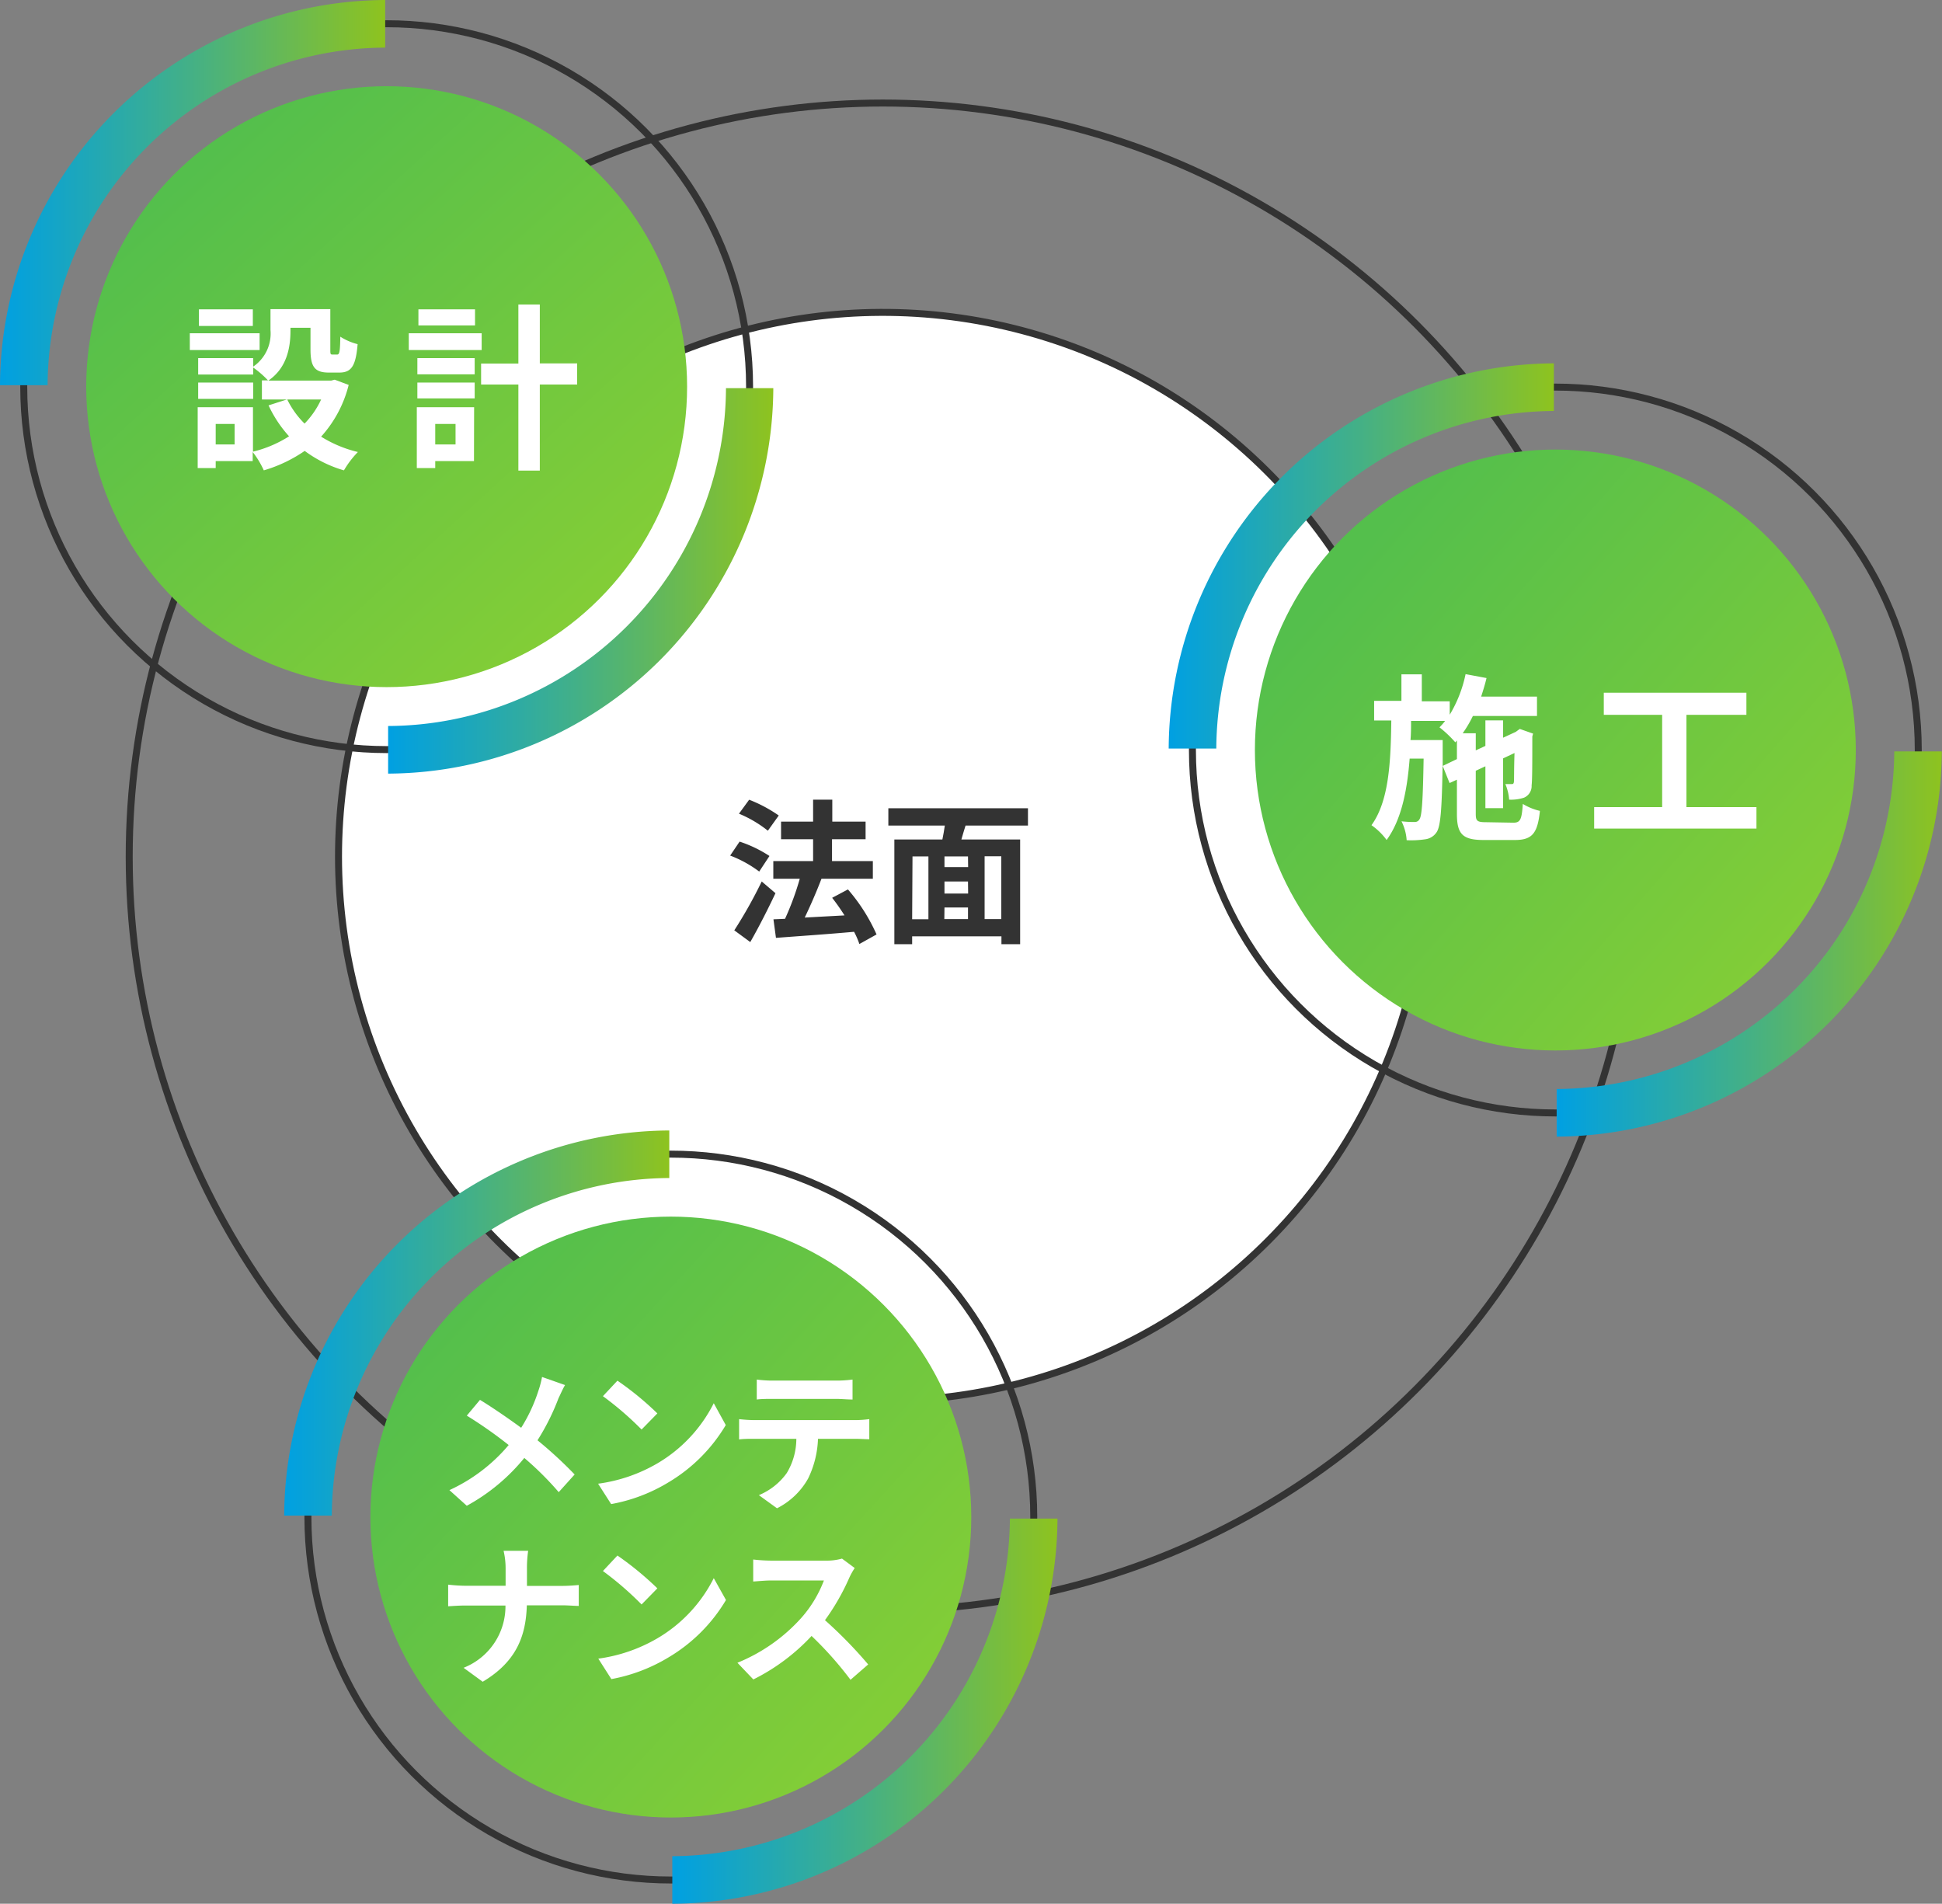 <svg xmlns="http://www.w3.org/2000/svg" xmlns:xlink="http://www.w3.org/1999/xlink" viewBox="0 0 278.2 272.71"><rect x="0" y="0" width="278.2" height="272.71" fill="#808080" stroke="none"/><defs><style>.cls-1{fill:none;}.cls-1,.cls-2{stroke:#333;stroke-miterlimit:10;}.cls-2,.cls-6{fill:#fff;}.cls-3{fill:url(#新規グラデーションスウォッチ_30);}.cls-4{fill:url(#新規グラデーションスウォッチ_23);}.cls-5{fill:url(#新規グラデーションスウォッチ_23-2);}.cls-7{fill:url(#新規グラデーションスウォッチ_30-2);}.cls-8{fill:url(#新規グラデーションスウォッチ_23-3);}.cls-9{fill:url(#新規グラデーションスウォッチ_23-4);}.cls-10{fill:url(#新規グラデーションスウォッチ_30-3);}.cls-11{fill:url(#新規グラデーションスウォッチ_23-5);}.cls-12{fill:url(#新規グラデーションスウォッチ_23-6);}.cls-13{fill:#333;}</style><linearGradient id="新規グラデーションスウォッチ_30" x1="27.22" y1="24.48" x2="83.57" y2="86.31" gradientUnits="userSpaceOnUse"><stop offset="0" stop-color="#54bf4c"/><stop offset="1" stop-color="#82cd37"/></linearGradient><linearGradient id="新規グラデーションスウォッチ_23" x1="55.6" y1="83.19" x2="110.78" y2="83.19" gradientUnits="userSpaceOnUse"><stop offset="0" stop-color="#00a0e2"/><stop offset="0.49" stop-color="#43b087"/><stop offset="1" stop-color="#8ec31f"/></linearGradient><linearGradient id="新規グラデーションスウォッチ_23-2" x1="0" y1="27.59" x2="55.18" y2="27.59" xlink:href="#新規グラデーションスウォッチ_23"/><linearGradient id="新規グラデーションスウォッチ_30-2" x1="192.84" y1="81.17" x2="256.23" y2="136.73" xlink:href="#新規グラデーションスウォッチ_30"/><linearGradient id="新規グラデーションスウォッチ_23-3" x1="223.03" y1="135.24" x2="278.2" y2="135.24" xlink:href="#新規グラデーションスウォッチ_23"/><linearGradient id="新規グラデーションスウォッチ_23-4" x1="167.42" y1="79.64" x2="222.6" y2="79.64" xlink:href="#新規グラデーションスウォッチ_23"/><linearGradient id="新規グラデーションスウォッチ_30-3" x1="64.12" y1="188.14" x2="126.72" y2="245.27" xlink:href="#新規グラデーションスウォッチ_30"/><linearGradient id="新規グラデーションスウォッチ_23-5" x1="96.31" y1="245.13" x2="151.49" y2="245.13" xlink:href="#新規グラデーションスウォッチ_23"/><linearGradient id="新規グラデーションスウォッチ_23-6" x1="40.71" y1="189.52" x2="95.88" y2="189.52" xlink:href="#新規グラデーションスウォッチ_23"/></defs><title>content_3s</title><g id="Layer_2" data-name="Layer 2"><g id="レイヤー_" data-name="レイヤー２"><circle class="cls-1" cx="126.47" cy="122.72" r="107.96"/><circle class="cls-2" cx="126.47" cy="122.72" r="77.96" transform="translate(-24.61 213.45) rotate(-75.13)"/></g><g id="レイヤー_3" data-name="レイヤー 3"><circle class="cls-3" cx="55.39" cy="55.39" r="43.04"/><circle class="cls-1" cx="55.39" cy="55.39" r="51.99"/><path class="cls-4" d="M55.6,104v6.82A55.46,55.46,0,0,0,110.78,55.6H104A48.62,48.62,0,0,1,55.6,104Z"/><path class="cls-5" d="M55.18,6.82V0A55.46,55.46,0,0,0,0,55.18H6.82A48.62,48.62,0,0,1,55.18,6.82Z"/><path class="cls-6" d="M37.19,50.14h-10v-2.4h10Zm12.76,5A17.25,17.25,0,0,1,46,62.55a17.63,17.63,0,0,0,5.27,2.2,13.58,13.58,0,0,0-2,2.63,17.61,17.61,0,0,1-5.62-2.79,20.47,20.47,0,0,1-5.86,2.79,12.72,12.72,0,0,0-1.59-2.63v1.3H30.9v1H28.32V58.33h7.92V64.7a17.06,17.06,0,0,0,5.17-2.2,17.71,17.71,0,0,1-2.94-4.43l2.61-.84H37.52V54.49h.87a13.61,13.61,0,0,0-2.12-1.84v1H28.39V51.3h7.88v1.22a5.74,5.74,0,0,0,2.48-5.24v-3h8.57V50c0,.71,0,.79.33.79h.64c.33,0,.43-.33.46-2.56a8.39,8.39,0,0,0,2.48,1.07c-.26,3.18-.92,4.07-2.63,4.07H47.11c-2,0-2.63-.79-2.63-3.32v-3.1H41.61v.44c0,2.4-.51,5.32-3.17,7.13h9l.51-.13Zm-13.68,2H28.39V54.8h7.88Zm-.05-10.45H28.5V44.31h7.72ZM33.61,60.73H30.9v2.94h2.71Zm7.54-3.5a12.72,12.72,0,0,0,2.48,3.45A12.3,12.3,0,0,0,46,57.23Z"/><path class="cls-6" d="M69,50.14H58.56v-2.4H69Zm-1.1,15.91H62.35v1H59.71V58.33h8.21ZM59.79,51.3H68v2.32H59.79Zm0,3.5H68v2.27H59.79Zm8.26-8.18H59.94V44.31h8.11Zm-5.7,14.11v2.94h2.91V60.73Zm20.33-5.65H77.33V67.41H74.26V55.08H68.92v-3h5.34V43.62h3.07v8.44h5.35Z"/><circle class="cls-7" cx="222.81" cy="107.44" r="43.04"/><circle class="cls-1" cx="222.81" cy="107.44" r="51.99"/><path class="cls-8" d="M223,156v6.82a55.45,55.45,0,0,0,55.17-55.18h-6.81A48.63,48.63,0,0,1,223,156Z"/><path class="cls-9" d="M222.6,58.87V52.05a55.46,55.46,0,0,0-55.18,55.18h6.82A48.63,48.63,0,0,1,222.6,58.87Z"/><path class="cls-6" d="M216.79,117.85c1,0,1.21-.44,1.36-2.69a8.22,8.22,0,0,0,2.45,1c-.33,3.2-1.1,4.17-3.58,4.17h-4.47c-3,0-3.84-.82-3.84-3.73v-4.91l-1.05.48-1-2.48c-.11,6.27-.29,8.72-.87,9.54a2.29,2.29,0,0,1-1.64,1,13.65,13.65,0,0,1-2.64.13,7.06,7.06,0,0,0-.74-2.71,14.67,14.67,0,0,0,1.84.1.76.76,0,0,0,.75-.41c.33-.51.48-2.66.58-8.67h-2c-.36,4.6-1.18,8.75-3.3,11.66a9.11,9.11,0,0,0-2.17-2.12c2.53-3.5,2.76-9.13,2.84-15h-2.46v-2.81h3.91V96.6h2.92v3.86h4v1.92a18.49,18.49,0,0,0,2.27-5.81l3,.56c-.21.9-.49,1.79-.77,2.66h8v2.77H211a17.59,17.59,0,0,1-1.46,2.48h1.87v2.45l1.38-.64v-3.66h2.53v2.49l1.84-.85.1-.08.46-.33,1.9.67-.11.41c0,3.63,0,6.24-.1,7a1.8,1.8,0,0,1-1.1,1.77,6,6,0,0,1-2.12.28,7,7,0,0,0-.54-2.23c.31,0,.67,0,.87,0s.33,0,.36-.38,0-1.64.08-4.07l-1.64.77v7.13h-2.53v-6l-1.38.64v6.17c0,1,.18,1.2,1.45,1.2Zm-8.08-9.11v-2.66l-.23.26a16.63,16.63,0,0,0-2.27-2.15,9,9,0,0,0,.81-.92h-4.88c0,.92,0,1.84-.08,2.74h4.61v1.15l0,2.56Z"/><path class="cls-6" d="M251.62,115.62v3.07H228.37v-3.07h9.74V102.4h-8.36V99.23h20.43v3.17h-8.59v13.22Z"/><circle class="cls-10" cx="96.1" cy="217.32" r="43.04"/><circle class="cls-1" cx="96.1" cy="217.32" r="51.99"/><path class="cls-11" d="M96.31,265.9v6.81a55.45,55.45,0,0,0,55.18-55.17h-6.82A48.64,48.64,0,0,1,96.31,265.9Z"/><path class="cls-12" d="M95.88,168.75v-6.81a55.44,55.44,0,0,0-55.17,55.17h6.82A48.63,48.63,0,0,1,95.88,168.75Z"/><path class="cls-6" d="M80,200.32a33.06,33.06,0,0,1-3,6,60,60,0,0,1,5.32,4.9l-2.28,2.53a44.71,44.71,0,0,0-4.93-4.9,27.76,27.76,0,0,1-8.24,6.85l-2.49-2.24A24.37,24.37,0,0,0,72.87,207a61.54,61.54,0,0,0-6-4.21l1.89-2.26c1.77,1.08,4.1,2.68,5.9,4a23.15,23.15,0,0,0,2.46-5.28,13.61,13.61,0,0,0,.53-2l3.3,1.16C80.67,198.84,80.25,199.81,80,200.32Z"/><path class="cls-6" d="M94.17,209.63a20.88,20.88,0,0,0,8.08-8.62l1.72,3.13a23.53,23.53,0,0,1-8.2,8.2,24,24,0,0,1-8.22,3.12l-1.87-2.92A22.8,22.8,0,0,0,94.17,209.63Zm0-7.16-2.26,2.31A45.81,45.81,0,0,0,86.37,200l2.08-2.22A43.86,43.86,0,0,1,94.17,202.47Z"/><path class="cls-6" d="M108,203.43h14.53a16.46,16.46,0,0,0,2-.14v2.88c-.55,0-1.39-.06-2-.06h-5.35a14,14,0,0,1-1.42,5.7,10.54,10.54,0,0,1-4.45,4.25l-2.6-1.88a9.27,9.27,0,0,0,4-3.17,9.55,9.55,0,0,0,1.37-4.9H108c-.66,0-1.5,0-2.12.09v-2.91A21.16,21.16,0,0,0,108,203.43Zm2.82-5.66h8.91a17.58,17.58,0,0,0,2.4-.15v2.86c-.76,0-1.62-.09-2.4-.09H110.8c-.77,0-1.71,0-2.39.09v-2.86A17.14,17.14,0,0,0,110.78,197.77Z"/><path class="cls-6" d="M72.14,222.15h3.52a17.34,17.34,0,0,0-.17,2.61v2.42h5c1,0,2-.09,2.42-.13v3c-.47,0-1.55-.09-2.44-.09h-5c-.13,4.46-1.53,8.09-6.32,10.95l-2.74-2a9.47,9.47,0,0,0,6-8.92H66.75c-1,0-1.86.07-2.55.11V227a24,24,0,0,0,2.46.16h5.77v-2.44A11,11,0,0,0,72.14,222.15Z"/><path class="cls-6" d="M94.17,234.69a20.82,20.82,0,0,0,8.08-8.62L104,229.2a23.53,23.53,0,0,1-8.2,8.2,24.25,24.25,0,0,1-8.22,3.13l-1.87-2.93A22.8,22.8,0,0,0,94.17,234.69Zm0-7.16-2.26,2.31a45.81,45.81,0,0,0-5.54-4.79l2.08-2.22A44.69,44.69,0,0,1,94.17,227.53Z"/><path class="cls-6" d="M121.67,226a32.55,32.55,0,0,1-3.49,6.09,63.08,63.08,0,0,1,6.19,6.34l-2.53,2.2a50.59,50.59,0,0,0-5.58-6.28,29,29,0,0,1-8.34,6.23l-2.28-2.39a24.87,24.87,0,0,0,9.09-6.36,17.38,17.38,0,0,0,3.3-5.43h-7.52c-.93,0-2.15.13-2.61.15v-3.15a24.39,24.39,0,0,0,2.61.16h7.83a8.09,8.09,0,0,0,2.28-.29l1.82,1.35A10.34,10.34,0,0,0,121.67,226Z"/><path class="cls-13" d="M108.76,124.85a16.9,16.9,0,0,0-4.16-2.29l1.35-2a18.12,18.12,0,0,1,4.28,2.06Zm2.33,3.1c-1.09,2.31-2.37,4.83-3.61,7l-2.29-1.68a66.31,66.31,0,0,0,3.93-7ZM110,119a17.07,17.07,0,0,0-4.14-2.44l1.46-2a20.06,20.06,0,0,1,4.24,2.26Zm13.11,16.23a11.76,11.76,0,0,0-.76-1.75c-4,.36-8.2.64-11.19.87l-.36-2.66,1.66-.07a40,40,0,0,0,2.11-5.74h-3.79v-2.53h5.7v-3.13h-4.59v-2.52h4.59v-3.15h2.75v3.15H124v2.52h-4.81v3.13h5.85v2.53h-7.45l.09,0c-.71,1.86-1.6,3.9-2.4,5.56l5.7-.31a30.37,30.37,0,0,0-1.77-2.52l2.26-1.2a25.9,25.9,0,0,1,4.1,6.45Z"/><path class="cls-13" d="M138.32,118.26c-.2.69-.43,1.35-.6,2h8.42v15h-2.68v-1.13H130.67v1.13h-2.55v-15H135c.13-.65.26-1.33.35-2h-8.09v-2.48h20v2.48Zm-7.65,13.42H133v-9h-2.28Zm8-9H135.3v1.53h3.39Zm0,3.59H135.3V128h3.39Zm-3.39,5.39h3.39V130H135.3Zm8.16-9h-2.39v9h2.39Z"/></g></g></svg>